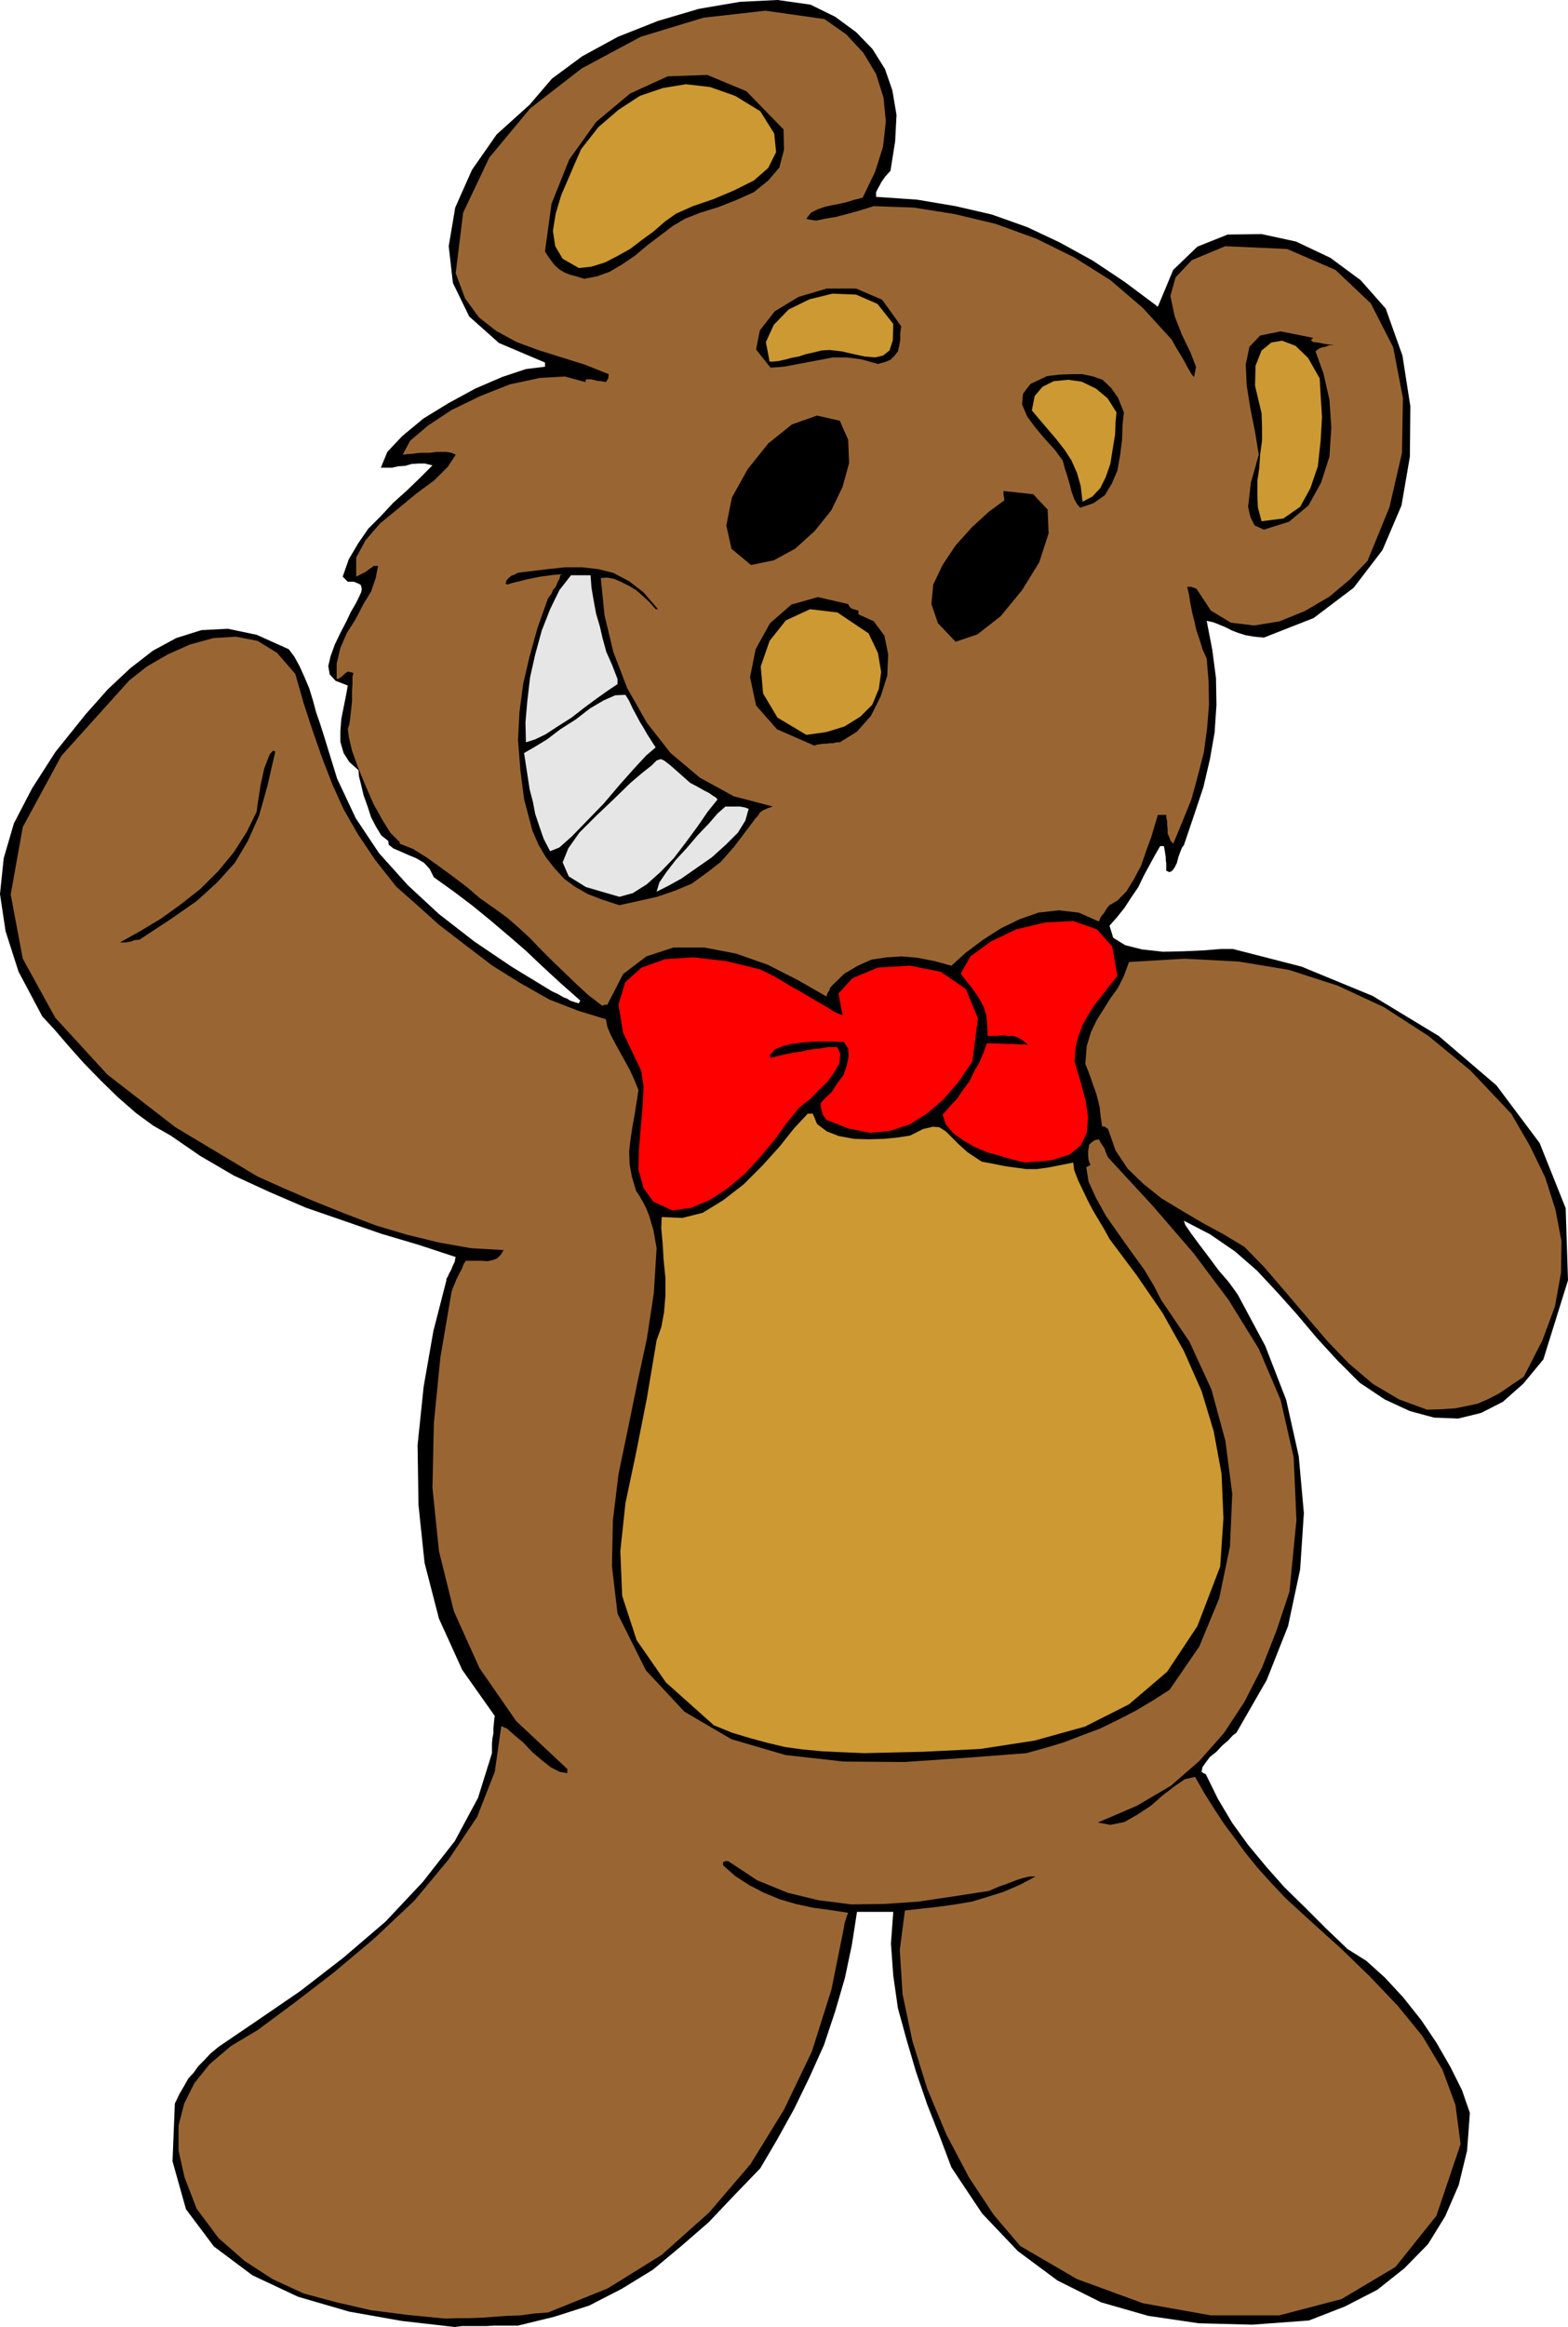 <svg height="480" viewBox="0 0 242.784 360" width="323.712" xmlns="http://www.w3.org/2000/svg"><path style="fill:#000" d="m246.662 600.945-8.208-.936-8.136-1.44-7.92-2.304-7.056-3.312-5.976-4.464-4.32-5.76-2.088-7.416.36-8.928.72-1.512.72-1.224.648-1.152.864-.936.648-.936.936-.936.936-1.008 1.296-1.08 6.048-4.104 6.624-4.536 6.696-5.184 6.48-5.544 5.76-6.12 4.968-6.336 3.6-6.696 2.16-6.912v-1.512l.072-.792.144-.72v-.792l.072-.72.072-.72.072-.504-5.04-7.128-3.6-7.92-2.232-8.64-.936-8.928-.144-9.288.936-9 1.512-8.64 2.016-7.848v-.216l.216-.36.216-.504.288-.504.288-.72.288-.576.072-.504.072-.216-5.688-1.872-5.832-1.728-5.832-2.016-5.832-2.016-5.688-2.448-5.472-2.52-5.184-3.024-4.608-3.168-2.664-1.512-2.664-1.944-2.808-2.448-2.664-2.592-2.664-2.736-2.376-2.664-2.16-2.52-1.872-2.016-3.672-6.912-2.016-6.264-.864-5.76.576-5.544 1.584-5.4 2.808-5.4 3.6-5.616 4.68-5.832 3.456-3.888 3.456-3.24 3.528-2.736 3.6-1.944 3.888-1.224 4.104-.216 4.464.936 4.968 2.232.864 1.152.792 1.44.72 1.584.792 1.872.576 1.872.504 1.872.576 1.656.576 1.8 2.088 6.768 2.88 6.12 3.6 5.4 4.464 4.968 4.824 4.464 5.472 4.248 5.76 3.888 6.264 3.816.936.432.864.504.576.216.432.288.648.216.72.216.072-.216.144-.216-3.096-2.736-2.736-2.52-2.664-2.52-2.664-2.304-2.808-2.376-2.736-2.232-2.952-2.232-3.024-2.16-.648-1.296-.864-.936-1.224-.72-1.224-.504-1.296-.576-1.008-.432-.72-.576-.072-.576-1.08-.864-.792-1.296-.792-1.512-.504-1.584-.648-1.8-.36-1.512-.36-1.44-.072-.936-1.44-1.296-.864-1.368-.504-1.728v-1.656l.144-1.872.36-1.8.36-1.8.288-1.584-1.872-.72-.936-1.008-.216-1.296.36-1.512.648-1.8.864-1.8.936-1.8.72-1.512.72-1.224.504-1.008.36-.792.072-.504-.144-.576-.36-.216-.72-.288h-.936l-.432-.432-.36-.36.936-2.664 1.44-2.448 1.584-2.304 1.944-1.944 1.944-2.088 2.088-1.872 2.016-1.944 1.944-1.944-1.152-.288h-1.008l-1.08.072-1.008.288-1.08.072-.936.216h-1.728l1.008-2.448 2.304-2.448 3.312-2.736 3.888-2.376 4.104-2.232 4.176-1.8 3.672-1.224 2.952-.36v-.648l-7.128-3.024-4.608-4.104-2.52-5.184-.648-5.688 1.008-5.976 2.592-5.832 3.816-5.472 5.112-4.608 3.456-4.032 4.68-3.456 5.544-3.024 6.192-2.448 6.336-1.872 6.336-1.08 5.832-.288 5.112.72 3.816 1.872 3.24 2.376 2.52 2.592 1.944 3.096 1.152 3.312.648 3.816-.216 4.104-.72 4.536-.792.864-.648.936-.216.432-.288.504-.288.576v.72l6.336.432 5.976 1.008 5.616 1.296 5.472 1.944 5.04 2.376 5.112 2.808 4.968 3.312 5.112 3.816 2.376-5.688 3.744-3.6 4.68-1.872 5.256-.072 5.328 1.152 5.328 2.52 4.68 3.456 3.888 4.392 2.592 7.272 1.224 7.848-.072 7.776-1.296 7.56-2.952 6.912-4.464 5.832-6.192 4.68-7.704 3.024-1.512-.144-1.296-.216-1.152-.36-.936-.36-1.008-.504-.864-.36-1.08-.432-1.008-.216.864 4.464.576 4.392.072 4.176-.288 4.248-.72 4.104-1.008 4.32-1.44 4.32-1.584 4.68-.288.36-.288.72-.288.792-.216.864-.36.72-.36.504-.432.216-.504-.216v-1.152l-.072-.504v-.432l-.144-.936-.144-.792h-.576l-.792 1.368-.864 1.584-.864 1.584-.864 1.8-1.08 1.584-1.08 1.656-1.152 1.44-1.152 1.296.576 1.872 1.872 1.152 2.592.648 3.24.36 3.24-.072 3.168-.144 2.592-.216h1.8l10.656 2.736 11.016 4.536 10.224 6.192 8.928 7.632 6.696 8.928 4.032 10.08.36 11.16-3.816 12.24-3.096 3.744-3.168 2.808-3.384 1.728-3.528.864-3.744-.144-3.744-1.008-3.888-1.8-3.888-2.592-3.456-3.456-3.168-3.456-3.096-3.672-3.024-3.384-3.168-3.384-3.384-2.952-3.888-2.664-4.032-2.088.216.648.936 1.368 1.224 1.656 1.584 2.088 1.44 1.944 1.44 1.656 1.008 1.368.504.72 4.248 7.92 3.24 8.352 1.944 8.712.792 8.784-.576 8.712-1.872 8.784-3.312 8.352-4.68 8.136-.576.432-.72.792-.936.792-.864.936-1.008.792-.648.864-.504.72-.144.72.288.216.36.144 1.872 3.816 2.232 3.744 2.448 3.384 2.808 3.384 2.808 3.168 3.24 3.168 3.168 3.168 3.384 3.24 2.88 1.8 2.88 2.592 2.808 3.024 2.808 3.528 2.376 3.528 2.16 3.744 1.8 3.6 1.224 3.528-.432 5.832-1.296 5.328-2.088 4.824-2.664 4.32-3.672 3.744-4.176 3.312-5.04 2.592-5.544 2.16-8.784.648-8.28-.216-7.848-1.152-7.272-2.088-6.768-3.384-6.12-4.536-5.544-5.832-4.752-7.128-1.872-4.968-1.872-4.752-1.728-5.04-1.44-4.896-1.368-4.968-.72-5.04-.36-4.968.36-4.896h-5.616l-.792 5.112-1.08 5.112-1.512 5.184-1.728 5.184-2.232 4.968-2.376 4.896-2.592 4.68-2.664 4.536-4.032 4.176-3.96 4.176-4.32 3.744-4.32 3.6-4.824 2.952-5.04 2.592-5.4 1.728-5.616 1.368h-3.744l-1.152.072h-3.744z" transform="translate(-176.246 -240.945)"/><path style="fill:#963" d="m245.222 599.649-5.904-.576-5.616-.72-5.328-1.224-5.112-1.368-4.824-2.232-4.32-2.808-4.032-3.528-3.384-4.536-1.872-4.824-.936-4.176v-3.888l.864-3.384 1.584-3.168 2.376-2.952 3.312-2.808 4.104-2.448 5.544-4.104 6.192-4.752 6.336-5.328 6.192-5.832 5.328-6.408 4.392-6.552 2.736-6.984 1.008-7.056.864.36 1.152 1.008 1.368 1.152 1.44 1.512 1.44 1.224 1.368 1.08 1.368.72 1.224.216v-.648l-7.92-7.416-5.688-8.208-3.96-8.784-2.304-9.288-1.008-9.792.216-10.008 1.008-10.152 1.728-10.152.216-.648.288-.648.216-.576.288-.576.288-.576.36-.648.216-.648.36-.504h2.376l.936.072.72-.144.792-.288.576-.576.432-.72-5.04-.288-4.896-.864-5.04-1.224-4.824-1.44-4.896-1.872-4.68-1.872-4.536-1.944-4.176-1.872-12.744-7.632-10.512-8.136-8.064-8.784-5.04-9.144-1.872-9.936 1.872-10.44 5.976-11.016 10.512-11.664 2.736-2.16 3.24-1.872 3.384-1.512 3.672-1.008 3.456-.216 3.384.648 3.024 1.872 2.808 3.24 1.296 4.536 1.44 4.392 1.44 4.104 1.584 4.104 1.728 3.816 2.232 3.888 2.664 3.96 3.24 4.104 3.096 2.736 3.528 3.168 4.032 3.096 4.248 3.24 4.392 2.736 4.464 2.52 4.464 1.728 4.248 1.296.216 1.152.504 1.224.72 1.368.792 1.44.72 1.296.792 1.44.648 1.44.648 1.584-.288 1.872-.288 1.872-.36 1.944-.288 1.944-.216 1.872.072 2.016.36 1.944.648 2.16.576.864.576 1.008.432.864.432 1.08.288 1.008.36 1.152.216 1.224.288 1.656-.432 6.984-1.08 7.056-1.512 6.984-1.44 7.056-1.44 6.912-.864 7.128-.144 7.056.864 7.344 4.392 8.784 5.976 6.408 7.272 4.248 8.352 2.448 9 1.008 9.432.072 9.504-.648 9.36-.72 2.88-.792 2.88-.864 2.808-1.08 2.88-1.08 2.664-1.296 2.808-1.44 2.664-1.584 2.592-1.656 4.608-6.696 3.096-7.488 1.656-7.992.36-8.136-1.08-8.28-2.16-7.92-3.384-7.344-4.392-6.48-1.152-2.232-1.512-2.52-1.944-2.664-1.944-2.736-2.016-2.88-1.512-2.736-1.152-2.52-.36-2.232.288-.144.36-.216-.288-.72-.072-.72v-.648l.072-.504.072-.504.36-.36.504-.36.648-.144.36.648.504.72.216.648.36.792 6.912 7.488 6.336 7.344 5.4 7.2 4.68 7.56 3.384 7.92 2.016 8.856.432 9.72-1.08 11.088-2.016 6.048-2.232 5.688-2.736 5.328-3.168 4.824-3.816 4.32-4.392 3.816-5.256 3.096-6.048 2.592 1.944.36 2.16-.432 2.016-1.152 2.088-1.368 1.8-1.584 1.872-1.44 1.584-1.08 1.584-.36 1.44 2.52 1.584 2.52 1.512 2.304 1.728 2.304 1.584 2.16 1.872 2.304 2.016 2.232 2.304 2.448 4.104 3.744 4.464 4.032 4.464 4.32 4.32 4.536 3.816 4.68 3.096 5.184 2.016 5.472.792 6.048-3.744 11.088-6.336 7.92-8.352 4.968-9.648 2.52h-10.584l-10.512-1.872-10.224-3.744-8.784-5.112-4.104-4.824-3.816-5.76-3.528-6.696-2.952-7.056-2.304-7.416-1.512-7.2-.432-6.84.792-6.12 2.592-.288 2.592-.288 2.592-.36 2.592-.432 2.376-.72 2.52-.792 2.52-1.08 2.448-1.296h-.936l-.936.216-.936.288-.936.36-.936.36-.864.288-.864.36-.792.36-5.616.864-5.328.792-5.256.36-5.112.072-5.112-.648-4.752-1.152-4.752-1.944-4.464-2.952h-.432l-.36.144v.504l1.872 1.656 2.232 1.44 2.232 1.152 2.448 1.008 2.448.72 2.664.576 2.664.36 2.808.432-.216.504-.144.504-.216.648-.072.576-1.944 9.648-3.024 9.576-4.32 9-5.184 8.424-6.408 7.488-7.344 6.552-8.352 5.184-9.288 3.744-2.16.144-2.016.288-2.088.072-1.944.144-2.016.144-1.872.072h-1.872z" transform="translate(-176.246 -240.945)"/><path style="fill:#c93" d="m310.094 512.169-3.456-.144-3.096-.144-3.024-.288-2.664-.36-2.736-.648-2.664-.72-2.88-.864-2.808-1.152-7.416-6.624-4.536-6.552-2.232-6.84-.288-6.912.792-7.416 1.656-7.848 1.656-8.352 1.512-9 .72-2.016.432-2.304.216-2.592v-2.736l-.288-2.88-.144-2.448-.216-2.376.072-1.728 3.168.144 3.168-.792 3.168-1.944 3.168-2.448 2.952-2.952 2.664-2.952 2.232-2.808 2.088-2.232h.792l.648 1.584 1.512 1.152 1.872.72 2.304.432 2.304.072 2.448-.072 2.088-.216 1.872-.288 2.016-1.008 1.512-.36 1.008.072 1.008.648.792.792 1.152 1.152 1.44 1.296 2.16 1.44 1.944.36 1.8.36 1.584.216 1.584.216h1.584l1.656-.216 1.872-.36 2.16-.432.144 1.152.576 1.512.72 1.512.792 1.656.792 1.512.936 1.584.864 1.44.792 1.44 4.248 5.688 3.96 5.76 3.312 5.904 2.736 6.192 1.872 6.192 1.224 6.624.288 6.84-.504 7.488-3.528 9.216-4.68 7.056-5.904 5.04-6.84 3.456-7.776 2.16-8.424 1.296-8.784.432z" transform="translate(-176.246 -240.945)"/><path style="fill:#963" d="m397.214 459.033-4.32-1.584-4.032-2.376-3.744-3.168-3.384-3.528-3.384-3.96-3.24-3.816-3.168-3.672-3.024-3.096-3.24-1.944-3.312-1.8-3.168-1.872-3.096-1.872-2.808-2.232-2.448-2.376-1.872-2.808-1.152-3.312-.504-.36-.432-.072-.216-1.512-.144-1.368-.288-1.224-.288-1.08-.432-1.152-.36-1.08-.432-1.152-.432-1.08.216-2.736.648-2.16.936-1.944 1.008-1.584 1.08-1.728 1.152-1.584.936-1.872.792-2.16 8.568-.504 8.352.432 7.848 1.296 7.56 2.448 7.128 3.312 6.912 4.464 6.48 5.328 6.336 6.696 2.88 4.968 2.376 4.896 1.584 4.968.936 4.896-.072 4.896-.936 5.184-1.944 5.256-2.88 5.616-2.016 1.368-1.8 1.224-1.656.864-1.656.72-1.656.36-1.8.36-2.016.144z" transform="translate(-176.246 -240.945)"/><path style="fill:red" d="m280.358 428.217-2.952-1.368-1.512-2.088-.792-2.88.072-3.024.288-3.528.288-3.24.144-3.024-.36-2.448-2.808-5.904-.72-4.392 1.08-3.456 2.52-2.232 3.6-1.296 4.392-.288 5.04.576 5.328 1.296 2.304 1.152 2.16 1.296 2.16 1.224 1.944 1.152 1.512.864 1.368.864.792.36.504.144-.648-3.312 2.16-2.376 3.96-1.656 4.968-.288 4.752.936 3.888 2.664 1.872 4.536-.864 6.696-2.16 3.168-2.304 2.664-2.592 2.232-2.664 1.656-3.024 1.008-3.096.288-3.312-.648-3.456-1.368-.576-.864-.144-.504-.144-.648v-.576l.72-.792 1.008-.936.864-1.368.936-1.224.504-1.512.288-1.368-.072-1.224-.648-1.008-1.44-.072h-3.312l-1.584.144-1.8.216-1.368.36-1.224.504-.792.936.072.144.072.216 1.152-.288 1.224-.288 1.152-.216 1.368-.216 1.296-.288 1.368-.144 1.296-.216h1.512l.432 1.08-.144 1.44-.792 1.368-1.08 1.512-1.368 1.296-1.224 1.296-1.152.864-.72.648-1.872 2.304-1.872 2.592-2.232 2.664-2.304 2.52-2.664 2.232-2.736 1.8-2.88 1.224z" transform="translate(-176.246 -240.945)"/><path style="fill:red" d="m335.006 420.8-1.872-.431-1.944-.576-2.088-.576-1.872-.792-1.872-1.08-1.512-1.08-1.152-1.368-.504-1.512 1.08-1.224 1.152-1.224.936-1.368 1.008-1.368.72-1.512.792-1.368.648-1.512.504-1.44h1.584l1.44.072h1.08l.792.072h1.152l.36.072-.792-.648-.792-.504-.792-.216h-.792l-.864-.144-.792.144h-1.44l-.072-1.8-.144-1.368-.36-1.224-.432-.864-.648-1.08-.72-1.008-.864-1.08-.936-1.224 1.512-2.664 3.168-2.304 3.888-1.872 4.536-1.08 4.32-.216 3.672 1.296 2.376 2.664.792 4.536-1.224 1.512-1.152 1.512-1.152 1.44-1.008 1.584-.864 1.584-.648 1.728-.432 1.8-.144 2.088.936 3.168.792 2.952.36 2.52-.216 2.448-.936 1.872-1.728 1.44-2.808.864z" transform="translate(-176.246 -240.945)"/><path style="fill:#963" d="m269.486 396.537-2.16-1.656-1.872-1.728-1.872-1.8-1.8-1.728-1.8-1.8-1.656-1.728-1.8-1.656-1.728-1.512-2.088-1.512-2.16-1.512-2.016-1.728-2.088-1.584-2.16-1.584-2.016-1.44-2.088-1.296-2.016-.792-.072-.36-.144-.072-1.224-1.224-1.224-1.944-1.44-2.592-1.224-2.808-1.152-2.808-.936-2.592-.504-2.16-.144-1.224.216-.648.144-.864.144-1.368.144-1.368v-1.512l.072-1.224v-1.08l.144-.576-.504-.144-.36-.072-.432.288-.432.432-.504.36-.36.072v-2.376l.576-2.448 1.008-2.304 1.368-2.16 1.152-2.232 1.224-2.016.72-2.088.36-1.872h-.648l-.72.504-.576.432-.72.36-.72.36V327.2l1.44-2.664 2.232-2.592 2.808-2.304 2.88-2.376 2.736-2.016 2.088-2.088 1.224-1.872-.648-.288-.864-.144h-1.368l-1.224.144h-1.44l-1.152.144-.936.072-.576.072 1.152-2.16 2.808-2.376 3.6-2.376 4.464-2.16 4.536-1.8 4.68-1.008 3.888-.216 3.168.864.072-.36.072-.072h.792l.792.216.72.072.72.144.36-.576.072-.648-3.6-1.44-3.672-1.152-3.672-1.152-3.312-1.224-3.168-1.728-2.664-2.088-2.16-2.952-1.44-3.888 1.152-9.36 4.032-8.496 6.336-7.632 7.992-6.192 9.144-4.896 9.72-2.952 9.576-1.08 9.144 1.296 3.384 2.376 2.664 2.88 1.944 3.24 1.152 3.672.36 3.672-.432 3.888-1.224 3.888-1.944 4.032-1.224.288-1.152.36-1.224.288-1.152.216-1.224.288-1.008.36-1.008.504-.72.936.504.144 1.008.144 1.368-.288 1.728-.288 1.656-.432 1.584-.432 1.44-.432 1.152-.36 6.192.216 6.336 1.008 6.336 1.512 6.336 2.304 5.832 2.88 5.616 3.528 5.04 4.32 4.464 4.896.432.792.504.864.576.936.504.864.36.72.432.72.288.504.36.36.288-1.584-.864-2.232-1.296-2.664-1.152-2.952-.648-3.096.792-2.88 2.52-2.664 5.184-2.16 9.576.432 7.488 3.24 5.472 5.184 3.456 6.768 1.512 7.848-.144 8.496-1.944 8.424-3.384 8.28-2.736 2.88-3.168 2.664-3.816 2.232-3.888 1.584-3.96.648-3.6-.432-3.096-1.872-2.232-3.384-.792-.288h-.648l.288 1.224.216 1.368.288 1.44.36 1.44.288 1.296.504 1.44.432 1.44.648 1.44.288 3.456.072 3.672-.288 3.6-.504 3.744-.936 3.672-1.008 3.672-1.368 3.384-1.44 3.456-.432-.504-.144-.432-.288-.648v-.648l-.072-.72v-.504l-.144-.648v-.36h-1.296l-.432 1.44-.576 1.944-.792 2.16-.792 2.304-1.152 2.16-1.152 1.872-1.368 1.368-1.224.72-.432.504-.36.648-.504.576-.36.792-3.096-1.368-3.096-.36-3.168.36-2.88 1.008-2.952 1.44-2.808 1.8-2.592 1.944-2.232 2.016-2.664-.72-2.592-.504-2.448-.216-2.304.144-2.376.36-2.088.936-2.088 1.224-1.872 1.8-.36.432-.144.432-.216.288-.072.216-.072.216-.072.144-4.392-2.52-4.68-2.376-4.896-1.728-4.896-.936h-4.824l-4.176 1.368-3.6 2.736-2.448 4.752h-.432z" transform="translate(-176.246 -240.945)"/><path style="fill:#000" d="m194.822 386.745 3.096-1.728 3.24-1.944 3.096-2.232 3.024-2.376 2.808-2.808 2.376-2.88 2.016-3.168 1.512-3.096.144-1.152.216-1.368.216-1.44.288-1.296.288-1.368.432-1.152.432-1.08.504-.576.216.072.144.072-1.224 5.328-1.296 4.608-1.728 3.888-2.016 3.384-2.736 3.024-3.168 2.88-4.032 2.808-4.824 3.168-.792.072-.504.216-.504.072-.216.072h-.576zm77.328-5.76-2.664-.864-2.232-.864-2.016-1.152-1.656-1.224-1.512-1.656-1.296-1.656-1.152-1.944-.936-2.16-1.296-4.896-.576-4.536-.36-4.608.216-4.248.576-4.392 1.008-4.32 1.224-4.392 1.584-4.464.216-.36.36-.432.216-.576.432-.504.288-.72.288-.504.144-.576.288-.144-1.152.072-1.152.144-1.08.144-1.08.216-1.08.216-1.08.288-.936.216-.936.288-.144-.072-.144-.072.216-.576.36-.36.36-.288.432-.144.504-.288.504-.072.504-.072.648-.072 2.952-.36 2.736-.288h2.664l2.52.288 2.304.576 2.448 1.296 2.232 1.728 2.232 2.592h-.36l-.936-1.08-.936-.864-1.152-1.008-1.08-.648-1.296-.648-1.008-.432-1.08-.216-1.008.072.576 5.76 1.368 5.688 2.16 5.616 3.024 5.328 3.672 4.68 4.536 3.816 5.256 2.88 6.048 1.584-.864.288-.648.288-.504.36-.288.504-.432.432-.36.504-.432.576-.432.576-2.016 2.664-2.088 2.376-2.232 1.728-2.304 1.656-2.592 1.08-2.736.936-2.88.648z" transform="translate(-176.246 -240.945)"/><path style="fill:#e6e6e6" d="m272.15 379.689-5.184-1.512-2.664-1.656-.936-2.16.864-2.16 1.728-2.448 2.52-2.52 2.736-2.592 2.664-2.592 1.872-1.584 1.368-1.08.792-.792.648-.216.504.216.936.72 1.152 1.008 1.944 1.728 1.224.648 1.008.576.72.36.504.36.576.36.216.288-1.512 1.872-1.584 2.304-1.8 2.448-1.872 2.448-2.088 2.16-2.088 1.872-2.16 1.368zm5.76-.792.432-1.44 1.08-1.584 1.44-1.872 1.728-1.872 1.656-1.944 1.728-1.8 1.368-1.584 1.224-1.08h2.232l.432.072.36.072.576.216-.504 1.8-1.152 1.872-1.872 1.872-2.16 1.944-2.376 1.656-2.376 1.656-2.088 1.152zm-16.488-6.264-1.008-1.944-.648-1.872-.648-1.944-.36-1.872-.504-1.944-.288-1.872-.288-1.872-.288-1.872 1.512-.864 2.016-1.224 2.088-1.584 2.376-1.512 2.232-1.728 2.088-1.224 1.8-.792 1.584-.072.576.936.504 1.08.576 1.08.576 1.08.576.936.576 1.008.648 1.008.648 1.008-1.44 1.224-1.872 2.016-2.304 2.592-2.448 2.88-2.592 2.664-2.304 2.376-1.944 1.728z" transform="translate(-176.246 -240.945)"/><path style="fill:#000" d="m302.318 356.289-5.76-2.52-3.24-3.672-.936-4.392.864-4.32 2.232-4.032 3.312-2.88 4.104-1.152 4.68 1.08.144.288.288.36.36.144.792.216v.576l2.376 1.08 1.656 2.232.576 2.88-.144 3.312-1.008 3.168-1.512 3.024-2.16 2.448-2.664 1.656h-.504l-.576.144h-.504l-.432.072h-.576l-.432.072-.504.072z" transform="translate(-176.246 -240.945)"/><path style="fill:#e6e6e6" d="m257.678 355.785-.072-3.096.288-3.312.432-3.672.792-3.528 1.008-3.672 1.296-3.312 1.44-2.952 1.8-2.304h3.024l.144 1.944.36 2.088.36 1.944.576 1.944.432 1.872.576 2.088.864 1.944.864 2.232v.792l-1.512 1.008-1.728 1.224-1.944 1.44-1.944 1.512-2.16 1.368-1.872 1.224-1.656.792z" transform="translate(-176.246 -240.945)"/><path style="fill:#c93" d="m301.094 354.633-4.464-2.664-2.232-3.744-.36-4.176 1.368-3.96 2.52-3.168 3.744-1.728 4.248.504 4.824 3.24 1.44 3.024.504 2.952-.36 2.592-1.008 2.448-1.872 1.872-2.448 1.512-2.808.864z" transform="translate(-176.246 -240.945)"/><path style="fill:#000" d="m324.206 340.233-2.736-2.88-1.008-2.952.288-3.024 1.44-3.024 2.016-3.024 2.52-2.808 2.592-2.376 2.448-1.8-.144-.864v-.576l4.608.504 2.232 2.376.144 3.672-1.44 4.464-2.664 4.32-3.312 4.032-3.6 2.808zm-31.68-11.88-3.024-2.52-.792-3.6.864-4.32 2.448-4.392 3.168-3.96 3.672-2.952 3.888-1.368 3.528.792 1.296 2.952.144 3.6-1.008 3.672-1.728 3.6-2.592 3.24-3.024 2.736-3.312 1.8zm79.416-5.473-1.44-.647-.648-1.296-.36-1.584.216-1.8.216-1.944.504-1.728.432-1.584.288-1.008-.576-3.528-.72-3.6-.576-3.6-.144-3.24.576-2.736 1.656-1.728 3.168-.648 5.04 1.008-.36.36.36.288.72.072.72.144.792.144 1.008.072-.792.072-.504.216-.432.072-.288.072-.432.216-.432.36 1.224 3.384.936 4.104.288 4.32-.288 4.464-1.296 4.032-1.944 3.528-3.024 2.52z" transform="translate(-176.246 -240.945)"/><path style="fill:#c93" d="m371.582 321.585-.576-2.16-.072-1.944v-2.16l.288-1.944.144-2.16.288-2.088v-2.16l-.072-2.088-1.008-4.248.072-3.096.936-2.376 1.512-1.224 1.656-.288 2.088.792 1.944 1.872 1.8 3.168.144 2.592.216 3.384-.216 3.744-.432 3.888-1.152 3.384-1.584 2.88-2.592 1.8z" transform="translate(-176.246 -240.945)"/><path style="fill:#000" d="m343.502 319.497-.504-.576-.432-.792-.432-1.224-.288-1.152-.36-1.224-.36-1.08-.216-.864-.144-.432-1.224-1.656-1.512-1.656-1.512-1.8-1.224-1.656-.792-1.872.144-1.656 1.152-1.512 2.592-1.224 1.872-.216 1.872-.072h1.728l1.656.36 1.44.504 1.296 1.224 1.08 1.512.936 2.304-.216 1.944-.072 2.304-.288 2.304-.432 2.448-.864 2.016-1.08 1.8-1.728 1.224z" transform="translate(-176.246 -240.945)"/><path style="fill:#c93" d="m343.862 318.56-.288-2.447-.576-2.016-.864-1.944-1.08-1.656-1.296-1.656-1.296-1.512-1.224-1.44-1.224-1.44.432-2.232 1.224-1.44 1.728-.864 2.232-.216 2.088.288 2.232 1.08 1.8 1.512 1.368 2.16-.144 1.512-.072 1.944-.36 2.16-.36 2.304-.72 2.088-.864 1.728-1.224 1.296z" transform="translate(-176.246 -240.945)"/><path style="fill:#000" d="m295.55 297.825-2.232-2.808.576-2.952 2.304-2.952 3.672-2.232 4.392-1.296h4.536l4.032 1.728 2.952 4.104-.144 1.008v1.08l-.144.864-.216.936-.504.648-.648.648-.864.36-1.08.288-2.592-.72-2.232-.288h-2.16l-1.872.36-1.944.36-1.872.36-1.944.36z" transform="translate(-176.246 -240.945)"/><path style="fill:#c93" d="M295.91 296.889h-.504l-.576-3.024 1.224-2.664 2.304-2.376 3.24-1.584 3.528-.864 3.672.144 3.312 1.44 2.448 3.096-.072 2.52-.504 1.584-1.008.792-1.224.288-1.656-.144-1.656-.36-1.872-.432-1.872-.216-1.224.072-1.152.288-1.296.288-1.08.36-1.152.216-1.08.288-1.008.216z" transform="translate(-176.246 -240.945)"/><path style="fill:#000" d="m266.678 284.073-1.152-.36-1.08-.288-.864-.36-.72-.432-.72-.648-.504-.648-.576-.792-.432-.72 1.008-7.344 2.736-6.84 4.176-5.832 5.256-4.392 5.832-2.664 6.12-.216 6.048 2.52 5.76 5.904.072 3.168-.72 2.736-1.728 2.016-2.232 1.8-2.736 1.224-2.736 1.08-2.808.864-2.376.936-1.944 1.152-1.872 1.44-2.016 1.512-1.872 1.584-2.016 1.368-1.944 1.152-2.016.72z" transform="translate(-176.246 -240.945)"/><path style="fill:#c93" d="m265.886 282.417-2.52-1.44-1.152-1.944-.36-2.376.432-2.664.864-2.88 1.152-2.664 1.08-2.52.864-1.944 2.664-3.384 3.096-2.664 3.312-2.16 3.6-1.224 3.528-.576 3.744.432 3.888 1.368 3.888 2.376 2.16 3.456.288 2.88-1.224 2.448-2.232 1.944-3.024 1.512-3.24 1.368-3.168 1.08-2.592 1.152-1.728 1.224-1.728 1.512-1.872 1.368-1.8 1.368-1.944 1.08-1.944 1.008-2.088.648z" transform="translate(-176.246 -240.945)"/></svg>
